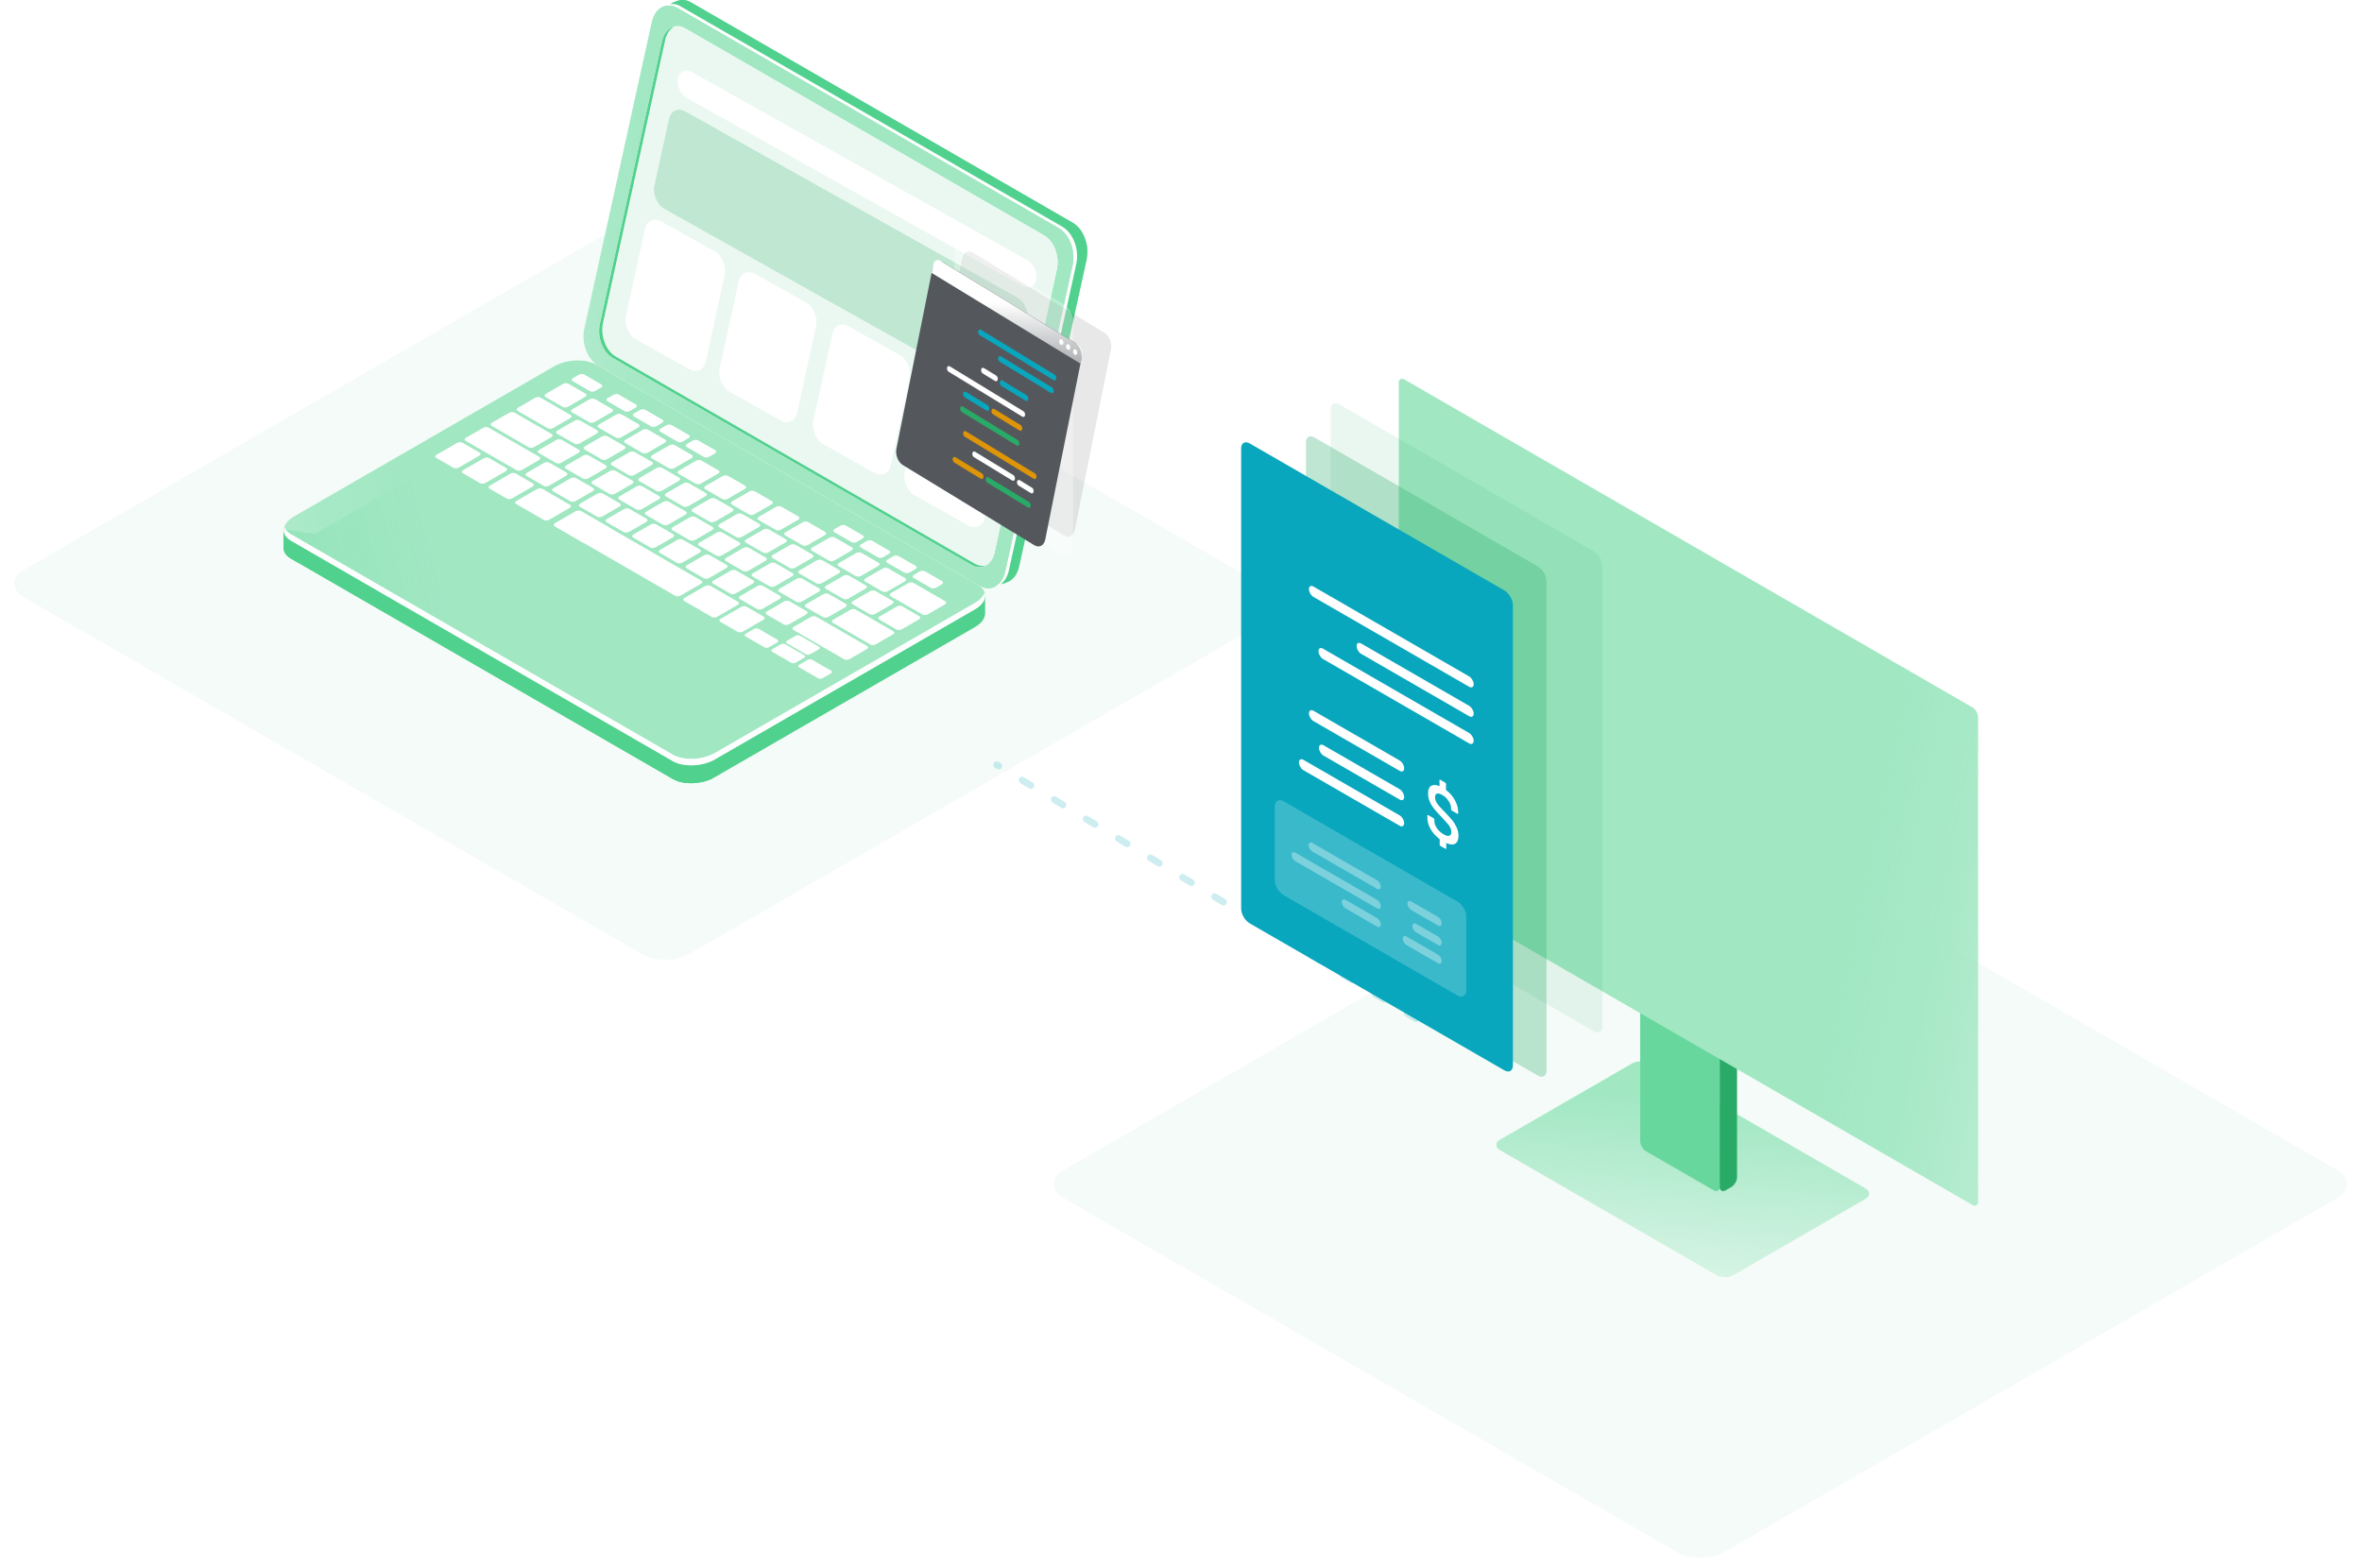 <svg width="708" height="470" viewBox="0 0 708 470" fill="none" xmlns="http://www.w3.org/2000/svg">
<path opacity="0.2" d="M424.469 305.416L298.751 229.294" stroke="#08A7BD" stroke-width="2.046" stroke-linecap="round" stroke-linejoin="round" stroke-dasharray="3.07 8.18"/>
<rect opacity="0.05" width="218.028" height="230.343" rx="8.037" transform="matrix(-0.866 0.5 0.866 0.5 188.818 65.94)" fill="#29AB67"/>
<path d="M321.524 66.782L207.089 0.709C205.762 -0.049 204.416 -0.184 203.22 0.231C203.216 0.232 203.211 0.229 203.211 0.224C203.211 0.22 203.207 0.217 203.202 0.218L203.025 0.283C203.01 0.288 202.994 0.291 202.979 0.298C202.977 0.299 202.976 0.299 202.974 0.3C202.956 0.309 202.935 0.314 202.916 0.321L201.666 0.805C200.578 1.226 200.512 2.739 201.558 3.254L202.332 3.636C202.446 3.692 202.501 3.818 202.47 3.941L182.263 95.884C181.332 100.123 183.195 105.084 186.445 106.966L296.973 170.767C297.687 171.179 298.098 171.967 298.029 172.788C297.897 174.353 299.449 175.516 300.915 174.95L302.268 174.427C303.788 173.723 305.005 172.108 305.499 169.827L325.725 77.864C326.637 73.606 324.755 68.645 321.524 66.782Z" fill="#50D18D"/>
<path d="M321.525 66.782L207.09 0.709C205.763 -0.049 204.417 -0.184 203.221 0.231C203.217 0.232 203.212 0.229 203.212 0.224C203.212 0.22 203.208 0.217 203.203 0.218L203.026 0.283C203.011 0.288 202.994 0.291 202.98 0.298C202.978 0.299 202.977 0.299 202.975 0.3C202.957 0.309 202.936 0.314 202.917 0.321L201.667 0.805C200.579 1.226 200.513 2.739 201.559 3.254L202.333 3.636C202.447 3.692 202.502 3.818 202.471 3.941L189.042 65.024C188.78 66.215 189.225 67.449 190.187 68.198L243.058 109.385C244.011 110.126 245.302 110.262 246.387 109.733L322.525 72.644C324.01 71.921 324.739 70.129 323.746 68.81C323.113 67.971 322.367 67.273 321.525 66.782Z" fill="#50D18D"/>
<path d="M315.745 78.692C316.65 79.39 317.862 79.544 318.913 79.097L324.086 76.894C325.205 76.418 325.987 75.336 325.833 74.13C325.578 72.136 324.82 70.218 323.693 68.749C322.983 67.825 321.711 67.672 320.636 68.124L313.605 71.082C311.371 72.022 310.982 75.023 312.902 76.502L315.745 78.692Z" fill="#50D18D"/>
<path d="M293.752 175.719L179.317 109.646C176.085 107.783 174.203 102.822 175.135 98.564L195.361 6.621C196.292 2.382 199.676 0.443 202.907 2.325L317.342 68.398C320.573 70.261 322.455 75.222 321.524 79.48L301.298 171.442C300.367 175.662 296.983 177.582 293.752 175.719Z" fill="url(#paint0_linear)"/>
<path d="M318.444 67.98L204.009 1.906C202.431 0.994 200.854 0.994 199.504 1.716C200.587 1.488 201.747 1.64 202.907 2.306L317.341 68.379C320.573 70.242 322.455 75.203 321.523 79.461L301.298 171.423C300.822 173.609 299.682 175.168 298.256 175.928C300.195 175.51 301.792 173.761 302.4 171.024L322.626 79.061C323.557 74.803 321.675 69.861 318.444 67.98Z" fill="white"/>
<path d="M291.266 169.408L183.637 107.308C180.671 105.597 178.961 101.054 179.816 97.176L198.445 12.418C199.3 8.54 202.399 6.773 205.345 8.483L312.975 70.584C315.94 72.294 317.651 76.837 316.796 80.715L298.167 165.473C297.33 169.351 294.232 171.119 291.266 169.408Z" fill="white"/>
<path d="M291.266 169.408L183.637 107.308C180.671 105.597 178.961 101.054 179.816 97.176L198.445 12.418C199.3 8.54 202.399 6.773 205.345 8.483L312.975 70.584C315.94 72.294 317.651 76.837 316.796 80.715L298.167 165.473C297.33 169.351 294.232 171.119 291.266 169.408Z" fill="#EBF8F1"/>
<rect width="123.241" height="7.85" rx="3.925" transform="matrix(0.872 0.489 -0.213 0.977 204.006 19.719)" fill="white"/>
<rect opacity="0.23" width="123.241" height="29.829" rx="4.502" transform="matrix(0.872 0.489 -0.213 0.977 201.498 31.222)" fill="#29AB67"/>
<rect width="27.474" height="36.109" rx="4.502" transform="matrix(0.872 0.489 -0.213 0.977 194.299 64.198)" fill="white"/>
<rect width="26.689" height="36.109" rx="4.502" transform="matrix(0.872 0.489 -0.213 0.977 222.375 79.925)" fill="white"/>
<rect width="26.689" height="36.109" rx="4.502" transform="matrix(0.872 0.489 -0.213 0.977 250.455 95.65)" fill="white"/>
<rect width="27.474" height="36.109" rx="4.502" transform="matrix(0.872 0.489 -0.213 0.977 277.854 110.993)" fill="white"/>
<path d="M292.198 169.028L184.568 106.909C181.603 105.198 179.892 100.655 180.748 96.777L199.376 12.019C199.814 10.061 200.821 8.635 202.095 7.932C200.384 8.369 198.977 9.966 198.445 12.399L179.816 97.157C178.961 101.035 180.671 105.578 183.637 107.289L291.266 169.389C292.73 170.225 294.232 170.225 295.467 169.541C294.441 169.826 293.319 169.674 292.198 169.028Z" fill="#50D18D"/>
<path d="M295.331 178.59L279.686 176.518L178.71 118.238C175.478 116.375 169.814 116.603 166.088 118.77L94.519 160.056L85.052 158.802V164.162C84.995 165.398 85.698 166.595 87.219 167.47L201.654 233.543C204.885 235.406 210.55 235.177 214.276 233.011L292.194 188.037C294.304 186.82 295.35 185.261 295.293 183.798V178.59H295.331Z" fill="#50D18D"/>
<path d="M219.446 141.751L212.28 137.607H133.392L94.519 160.056L85.052 158.801V164.162C84.995 165.397 85.698 166.595 87.219 167.469L201.654 233.542C203.365 234.531 205.76 234.93 208.174 234.759L219.446 141.751Z" fill="#50D18D"/>
<path d="M89.253 159.353L85.052 158.802V164.162C84.995 165.398 85.698 166.595 87.219 167.47L89.234 168.629V159.353H89.253Z" fill="#50D18D"/>
<path d="M202.832 234.094C205.892 235.253 210.284 235.006 213.572 233.428V221.453H202.832V234.094Z" fill="#50D18D"/>
<path d="M201.674 228.201L87.24 162.128C84.008 160.265 84.407 156.996 88.152 154.829L166.07 109.855C169.815 107.688 175.461 107.46 178.692 109.323L293.127 175.396C296.359 177.259 295.959 180.528 292.215 182.695L214.315 227.669C210.571 229.836 204.925 230.064 201.674 228.201Z" fill="url(#paint1_linear)"/>
<path d="M292.231 180.737L214.313 225.711C210.568 227.878 204.923 228.106 201.691 226.243L87.237 160.17C86.173 159.562 85.507 158.802 85.222 157.965C84.709 159.505 85.355 161.045 87.237 162.128L201.672 228.201C204.903 230.064 210.568 229.836 214.294 227.669L292.212 182.695C294.721 181.251 295.729 179.293 295.14 177.601C294.778 178.722 293.809 179.825 292.231 180.737Z" fill="white"/>
<path d="M135.918 140.249L130.748 137.264C130.33 137.017 130.387 136.599 130.862 136.333L136.983 132.797C137.458 132.512 138.18 132.493 138.599 132.721L143.769 135.706C144.187 135.953 144.13 136.371 143.655 136.637L137.534 140.173C137.059 140.458 136.318 140.496 135.918 140.249Z" fill="white"/>
<path d="M143.903 144.867L138.732 141.883C138.314 141.636 138.371 141.218 138.846 140.952L144.967 137.416C145.442 137.131 146.165 137.112 146.583 137.34L151.753 140.324C152.172 140.571 152.115 140.99 151.639 141.256L145.518 144.791C145.043 145.076 144.321 145.114 143.903 144.867Z" fill="white"/>
<path d="M151.903 149.487L146.732 146.503C146.314 146.255 146.371 145.837 146.846 145.571L152.967 142.036C153.442 141.75 154.165 141.731 154.583 141.96L159.753 144.944C160.172 145.191 160.115 145.609 159.639 145.875L153.518 149.411C153.043 149.696 152.321 149.715 151.903 149.487Z" fill="white"/>
<path d="M162.969 145.666L157.799 142.682C157.38 142.435 157.437 142.017 157.913 141.75L163.045 138.785C163.52 138.5 164.243 138.481 164.661 138.709L169.831 141.693C170.25 141.94 170.193 142.359 169.717 142.625L164.585 145.59C164.11 145.875 163.387 145.913 162.969 145.666Z" fill="white"/>
<path d="M170.95 150.285L165.779 147.301C165.361 147.054 165.418 146.635 165.893 146.369L171.026 143.404C171.501 143.119 172.223 143.1 172.641 143.328L177.812 146.312C178.23 146.559 178.173 146.978 177.698 147.244L172.565 150.209C172.09 150.494 171.368 150.532 170.95 150.285Z" fill="white"/>
<path d="M178.953 154.904L173.783 151.92C173.365 151.673 173.422 151.255 173.897 150.988L179.03 148.023C179.505 147.738 180.227 147.719 180.645 147.947L185.816 150.931C186.234 151.179 186.177 151.597 185.702 151.863L180.569 154.828C180.094 155.113 179.372 155.151 178.953 154.904Z" fill="white"/>
<path d="M186.955 159.523L181.785 156.539C181.367 156.292 181.424 155.874 181.899 155.608L187.031 152.642C187.507 152.357 188.229 152.338 188.647 152.566L193.818 155.551C194.236 155.798 194.179 156.216 193.704 156.482L188.571 159.447C188.096 159.732 187.374 159.751 186.955 159.523Z" fill="white"/>
<path d="M194.942 164.142L189.771 161.158C189.353 160.911 189.41 160.493 189.885 160.227L195.018 157.261C195.493 156.976 196.215 156.957 196.634 157.185L201.804 160.17C202.222 160.417 202.165 160.835 201.69 161.101L196.558 164.066C196.082 164.352 195.36 164.371 194.942 164.142Z" fill="white"/>
<path d="M202.944 168.762L197.773 165.758C197.355 165.511 197.412 165.093 197.887 164.827L203.02 161.862C203.495 161.576 204.217 161.557 204.636 161.785L209.806 164.77C210.224 165.017 210.167 165.435 209.692 165.701L204.56 168.667C204.084 168.971 203.362 168.99 202.944 168.762Z" fill="white"/>
<path d="M210.948 173.361L205.777 170.377C205.359 170.13 205.416 169.711 205.891 169.445L211.024 166.48C211.499 166.195 212.221 166.176 212.639 166.404L217.81 169.388C218.228 169.635 218.171 170.053 217.696 170.32L212.563 173.285C212.088 173.57 211.366 173.608 210.948 173.361Z" fill="white"/>
<path d="M218.928 177.981L213.758 174.997C213.339 174.749 213.396 174.331 213.872 174.065L219.004 171.1C219.479 170.815 220.202 170.796 220.62 171.024L225.79 174.008C226.209 174.255 226.152 174.673 225.676 174.94L220.544 177.905C220.069 178.19 219.346 178.228 218.928 177.981Z" fill="white"/>
<path d="M226.938 182.599L221.767 179.615C221.349 179.368 221.406 178.95 221.881 178.684L227.014 175.718C227.489 175.433 228.211 175.414 228.63 175.642L233.8 178.627C234.218 178.874 234.161 179.292 233.686 179.558L228.554 182.523C228.078 182.809 227.356 182.847 226.938 182.599Z" fill="white"/>
<path d="M234.938 187.219L229.767 184.235C229.349 183.988 229.406 183.57 229.881 183.303L235.014 180.338C235.489 180.053 236.211 180.034 236.63 180.262L241.8 183.246C242.218 183.493 242.161 183.912 241.686 184.178L236.554 187.143C236.078 187.428 235.337 187.466 234.938 187.219Z" fill="white"/>
<path d="M174.731 143.48L169.56 140.496C169.142 140.249 169.199 139.831 169.674 139.565L174.807 136.599C175.282 136.314 176.004 136.295 176.423 136.523L181.593 139.508C182.011 139.755 181.954 140.173 181.479 140.439L176.347 143.404C175.89 143.689 175.149 143.727 174.731 143.48Z" fill="white"/>
<path d="M166.635 138.804L161.465 135.82C161.046 135.573 161.103 135.154 161.579 134.888L166.711 131.923C167.186 131.638 167.909 131.619 168.327 131.847L173.497 134.831C173.916 135.078 173.859 135.497 173.383 135.763L168.251 138.728C167.776 139.013 167.034 139.032 166.635 138.804Z" fill="white"/>
<path d="M158.5 134.109L147.342 127.665C146.923 127.418 146.98 127 147.456 126.734L152.588 123.768C153.063 123.483 153.786 123.464 154.204 123.692L165.362 130.136C165.78 130.383 165.723 130.801 165.248 131.067L160.116 134.033C159.64 134.318 158.918 134.337 158.5 134.109Z" fill="white"/>
<path d="M164.185 128.406L155.137 123.179C154.718 122.932 154.775 122.514 155.251 122.248L160.383 119.282C160.858 118.997 161.581 118.978 161.999 119.206L171.047 124.434C171.465 124.681 171.408 125.099 170.933 125.365L165.801 128.33C165.325 128.616 164.603 128.635 164.185 128.406Z" fill="white"/>
<path d="M182.741 148.099L177.57 145.115C177.152 144.868 177.209 144.449 177.684 144.183L182.817 141.218C183.292 140.933 184.014 140.914 184.432 141.142L189.603 144.126C190.021 144.373 189.964 144.792 189.489 145.058L184.356 148.023C183.881 148.308 183.159 148.346 182.741 148.099Z" fill="white"/>
<path d="M190.741 152.719L185.57 149.735C185.152 149.487 185.209 149.069 185.684 148.803L190.817 145.838C191.292 145.553 192.014 145.534 192.432 145.762L197.603 148.746C198.021 148.993 197.964 149.411 197.489 149.678L192.356 152.643C191.881 152.928 191.159 152.966 190.741 152.719Z" fill="white"/>
<path d="M198.725 157.337L193.555 154.353C193.136 154.106 193.193 153.687 193.669 153.421L198.801 150.456C199.276 150.171 199.999 150.152 200.417 150.38L205.587 153.364C206.005 153.611 205.948 154.03 205.473 154.296L200.341 157.261C199.885 157.546 199.143 157.565 198.725 157.337Z" fill="white"/>
<path d="M206.721 161.957L201.551 158.972C201.132 158.725 201.189 158.307 201.665 158.041L206.797 155.076C207.272 154.791 207.995 154.771 208.413 155L213.583 157.984C214.002 158.231 213.945 158.649 213.469 158.915L208.337 161.881C207.862 162.166 207.139 162.185 206.721 161.957Z" fill="white"/>
<path d="M214.731 166.576L209.56 163.591C209.142 163.344 209.199 162.926 209.674 162.66L214.807 159.695C215.282 159.41 216.004 159.391 216.423 159.619L221.593 162.603C222.011 162.85 221.954 163.268 221.479 163.534L216.347 166.5C215.871 166.785 215.149 166.804 214.731 166.576Z" fill="white"/>
<path d="M222.723 171.176L217.553 168.192C217.134 167.944 217.191 167.526 217.667 167.26L222.799 164.295C223.274 164.01 223.997 163.991 224.415 164.219L229.585 167.203C230.004 167.45 229.946 167.868 229.471 168.135L224.339 171.1C223.883 171.385 223.141 171.423 222.723 171.176Z" fill="white"/>
<path d="M230.715 175.794L225.545 172.81C225.127 172.563 225.184 172.145 225.659 171.879L230.791 168.913C231.266 168.628 231.989 168.609 232.407 168.837L237.577 171.822C237.996 172.069 237.939 172.487 237.463 172.753L232.331 175.718C231.856 176.003 231.133 176.041 230.715 175.794Z" fill="white"/>
<path d="M238.715 180.413L233.545 177.429C233.127 177.182 233.184 176.763 233.659 176.497L238.791 173.532C239.266 173.247 239.989 173.228 240.407 173.456L245.577 176.44C245.996 176.687 245.939 177.106 245.463 177.372L240.331 180.337C239.856 180.622 239.133 180.66 238.715 180.413Z" fill="white"/>
<path d="M246.7 185.033L241.529 182.049C241.111 181.801 241.168 181.383 241.643 181.117L246.776 178.152C247.251 177.867 247.973 177.848 248.391 178.076L253.562 181.06C253.98 181.307 253.923 181.725 253.448 181.991L248.315 184.957C247.859 185.242 247.118 185.28 246.7 185.033Z" fill="white"/>
<path d="M260.916 193.244L249.625 186.724C249.207 186.477 249.264 186.059 249.739 185.792L254.871 182.827C255.347 182.542 256.069 182.523 256.487 182.751L267.778 189.271C268.197 189.518 268.14 189.936 267.664 190.202L262.532 193.168C262.057 193.453 261.334 193.472 260.916 193.244Z" fill="white"/>
<path d="M276.497 184.253L266.955 178.741C266.537 178.494 266.594 178.075 267.069 177.809L272.201 174.844C272.677 174.559 273.399 174.54 273.817 174.768L283.36 180.28C283.778 180.527 283.721 180.946 283.246 181.212L278.113 184.177C277.638 184.462 276.916 184.5 276.497 184.253Z" fill="white"/>
<path d="M196.748 147.206L191.578 144.221C191.16 143.974 191.217 143.556 191.692 143.29L196.824 140.325C197.3 140.04 198.022 140.021 198.44 140.249L203.611 143.233C204.029 143.48 203.972 143.898 203.497 144.164L198.364 147.13C197.889 147.415 197.167 147.434 196.748 147.206Z" fill="white"/>
<path d="M188.553 142.473L183.383 139.488C182.964 139.241 183.021 138.823 183.497 138.557L188.629 135.592C189.104 135.306 189.827 135.287 190.245 135.515L195.415 138.5C195.834 138.747 195.777 139.165 195.301 139.431L190.169 142.397C189.694 142.682 188.971 142.701 188.553 142.473Z" fill="white"/>
<path d="M180.364 137.74L175.193 134.755C174.775 134.508 174.832 134.09 175.307 133.824L180.44 130.859C180.915 130.573 181.637 130.554 182.055 130.783L187.226 133.767C187.644 134.014 187.587 134.432 187.112 134.698L181.979 137.664C181.504 137.949 180.763 137.968 180.364 137.74Z" fill="white"/>
<path d="M172.153 133.006L166.982 130.022C166.564 129.775 166.621 129.357 167.096 129.091L172.229 126.125C172.704 125.84 173.426 125.821 173.845 126.049L179.015 129.034C179.433 129.281 179.376 129.699 178.901 129.965L173.768 132.93C173.293 133.216 172.571 133.235 172.153 133.006Z" fill="white"/>
<path d="M204.727 151.806L199.556 148.821C199.138 148.574 199.195 148.156 199.671 147.89L204.803 144.925C205.278 144.64 206.001 144.621 206.419 144.849L211.589 147.833C212.007 148.08 211.95 148.498 211.475 148.764L206.343 151.73C205.886 152.015 205.145 152.053 204.727 151.806Z" fill="white"/>
<path d="M212.737 156.425L207.566 153.44C207.148 153.193 207.205 152.775 207.68 152.509L212.813 149.544C213.288 149.259 214.01 149.24 214.429 149.468L219.599 152.452C220.017 152.699 219.96 153.117 219.485 153.383L214.352 156.349C213.877 156.634 213.155 156.672 212.737 156.425Z" fill="white"/>
<path d="M220.743 161.044L215.572 158.06C215.154 157.812 215.211 157.394 215.686 157.128L220.819 154.163C221.294 153.878 222.016 153.859 222.434 154.087L227.605 157.071C228.023 157.318 227.966 157.736 227.491 158.002L222.358 160.968C221.883 161.253 221.161 161.291 220.743 161.044Z" fill="white"/>
<path d="M228.721 165.662L223.551 162.678C223.132 162.431 223.189 162.013 223.665 161.747L228.797 158.781C229.272 158.496 229.995 158.477 230.413 158.705L235.583 161.69C236.002 161.937 235.945 162.355 235.469 162.621L230.337 165.586C229.881 165.872 229.139 165.91 228.721 165.662Z" fill="white"/>
<path d="M236.721 170.282L231.551 167.298C231.132 167.051 231.189 166.633 231.665 166.367L236.797 163.401C237.272 163.116 237.995 163.097 238.413 163.325L243.583 166.31C244.002 166.557 243.945 166.975 243.469 167.241L238.337 170.206C237.862 170.491 237.139 170.529 236.721 170.282Z" fill="white"/>
<path d="M244.727 174.902L239.556 171.917C239.138 171.67 239.195 171.252 239.671 170.986L244.803 168.021C245.278 167.736 246.001 167.717 246.419 167.945L251.589 170.929C252.007 171.176 251.95 171.594 251.475 171.86L246.343 174.826C245.867 175.111 245.145 175.13 244.727 174.902Z" fill="white"/>
<path d="M252.711 179.521L247.541 176.536C247.123 176.289 247.18 175.871 247.655 175.605L252.787 172.64C253.263 172.354 253.985 172.335 254.403 172.564L259.574 175.548C259.992 175.795 259.935 176.213 259.46 176.479L254.327 179.445C253.871 179.73 253.129 179.749 252.711 179.521Z" fill="white"/>
<path d="M260.711 184.139L255.541 181.154C255.123 180.907 255.18 180.489 255.655 180.223L260.787 177.258C261.263 176.972 261.985 176.953 262.403 177.181L267.574 180.166C267.992 180.413 267.935 180.831 267.46 181.097L262.327 184.063C261.852 184.348 261.13 184.367 260.711 184.139Z" fill="white"/>
<path d="M268.717 188.739L263.547 185.755C263.128 185.508 263.186 185.09 263.661 184.824L268.793 181.858C269.268 181.573 269.991 181.554 270.409 181.782L275.579 184.767C275.998 185.014 275.941 185.432 275.465 185.698L270.333 188.663C269.858 188.948 269.135 188.986 268.717 188.739Z" fill="white"/>
<path d="M192.524 135.782L187.353 132.798C186.935 132.55 186.992 132.132 187.467 131.866L192.6 128.901C193.075 128.616 193.797 128.597 194.216 128.825L199.386 131.809C199.804 132.056 199.747 132.474 199.272 132.741L194.14 135.706C193.664 135.991 192.942 136.01 192.524 135.782Z" fill="white"/>
<path d="M184.584 131.182L179.414 128.198C178.996 127.951 179.053 127.532 179.528 127.266L184.66 124.301C185.136 124.016 185.858 123.997 186.276 124.225L191.447 127.209C191.865 127.456 191.808 127.875 191.333 128.141L186.2 131.106C185.725 131.391 185.003 131.429 184.584 131.182Z" fill="white"/>
<path d="M176.618 126.6L171.447 123.616C171.029 123.369 171.086 122.951 171.561 122.685L176.694 119.719C177.169 119.434 177.891 119.415 178.309 119.643L183.48 122.628C183.898 122.875 183.841 123.293 183.366 123.559L178.233 126.524C177.758 126.81 177.036 126.829 176.618 126.6Z" fill="white"/>
<path d="M168.672 122.001L163.502 119.016C163.084 118.769 163.141 118.351 163.616 118.085L168.748 115.12C169.224 114.834 169.946 114.815 170.364 115.044L175.535 118.028C175.953 118.275 175.896 118.693 175.42 118.959L170.288 121.925C169.813 122.21 169.071 122.229 168.672 122.001Z" fill="white"/>
<path d="M176.844 117.268L171.674 114.283C171.255 114.036 171.312 113.618 171.788 113.352L173.48 112.363C173.955 112.078 174.677 112.059 175.095 112.287L180.266 115.272C180.684 115.519 180.627 115.937 180.152 116.203L178.46 117.192C177.985 117.477 177.262 117.515 176.844 117.268Z" fill="white"/>
<path d="M187.221 123.273L182.051 120.289C181.632 120.042 181.689 119.624 182.165 119.358L183.856 118.369C184.332 118.084 185.054 118.065 185.472 118.293L190.643 121.278C191.061 121.525 191.004 121.943 190.529 122.209L188.837 123.197C188.362 123.483 187.639 123.502 187.221 123.273Z" fill="white"/>
<path d="M195.153 127.836L189.982 124.852C189.564 124.605 189.621 124.187 190.096 123.921L191.788 122.932C192.263 122.647 192.986 122.628 193.404 122.856L198.574 125.84C198.993 126.087 198.936 126.506 198.46 126.772L196.768 127.76C196.293 128.045 195.571 128.083 195.153 127.836Z" fill="white"/>
<path d="M203.073 132.418L197.902 129.434C197.484 129.187 197.541 128.769 198.016 128.503L199.708 127.514C200.183 127.229 200.906 127.21 201.324 127.438L206.494 130.422C206.912 130.669 206.855 131.088 206.38 131.354L204.688 132.342C204.213 132.627 203.491 132.665 203.073 132.418Z" fill="white"/>
<path d="M211 136.998L205.83 134.014C205.412 133.766 205.469 133.348 205.944 133.082L207.636 132.094C208.111 131.809 208.833 131.79 209.252 132.018L214.422 135.002C214.84 135.249 214.783 135.667 214.308 135.933L212.616 136.922C212.141 137.207 211.419 137.226 211 136.998Z" fill="white"/>
<path d="M255.241 162.527L250.07 159.543C249.652 159.295 249.709 158.877 250.184 158.611L251.876 157.623C252.351 157.338 253.074 157.319 253.492 157.547L258.662 160.531C259.08 160.778 259.023 161.196 258.548 161.462L256.856 162.451C256.381 162.736 255.659 162.774 255.241 162.527Z" fill="white"/>
<path d="M263.164 167.107L257.994 164.123C257.576 163.876 257.633 163.458 258.108 163.192L259.8 162.203C260.275 161.918 260.997 161.899 261.416 162.127L266.586 165.112C267.004 165.359 266.947 165.777 266.472 166.043L264.78 167.031C264.305 167.317 263.583 167.355 263.164 167.107Z" fill="white"/>
<path d="M271.079 171.689L265.908 168.704C265.49 168.457 265.547 168.039 266.022 167.773L267.714 166.785C268.189 166.499 268.911 166.48 269.33 166.709L274.5 169.693C274.918 169.94 274.861 170.358 274.386 170.624L272.694 171.613C272.238 171.898 271.497 171.917 271.079 171.689Z" fill="white"/>
<path d="M279.002 176.251L273.832 173.266C273.414 173.019 273.471 172.601 273.946 172.335L275.638 171.347C276.113 171.062 276.835 171.042 277.253 171.271L282.424 174.255C282.842 174.502 282.785 174.92 282.31 175.186L280.618 176.175C280.143 176.46 279.421 176.498 279.002 176.251Z" fill="white"/>
<path d="M200.534 140.401L195.363 137.416C194.945 137.169 195.002 136.751 195.477 136.485L200.61 133.52C201.085 133.235 201.807 133.216 202.225 133.444L207.396 136.428C207.814 136.675 207.757 137.093 207.282 137.359L202.149 140.325C201.674 140.61 200.952 140.629 200.534 140.401Z" fill="white"/>
<path d="M208.53 145.02L203.359 142.035C202.941 141.788 202.998 141.37 203.473 141.104L208.606 138.139C209.081 137.853 209.803 137.834 210.221 138.063L215.392 141.047C215.81 141.294 215.753 141.712 215.278 141.978L210.145 144.944C209.67 145.229 208.948 145.248 208.53 145.02Z" fill="white"/>
<path d="M216.514 149.621L211.344 146.636C210.925 146.389 210.982 145.971 211.458 145.705L216.59 142.74C217.065 142.455 217.788 142.436 218.206 142.664L223.376 145.648C223.795 145.895 223.737 146.313 223.262 146.579L218.13 149.545C217.655 149.849 216.932 149.868 216.514 149.621Z" fill="white"/>
<path d="M224.52 154.238L219.349 151.254C218.931 151.007 218.988 150.589 219.463 150.323L224.596 147.357C225.071 147.072 225.794 147.053 226.212 147.281L231.382 150.266C231.8 150.513 231.743 150.931 231.268 151.197L226.136 154.162C225.66 154.447 224.938 154.486 224.52 154.238Z" fill="white"/>
<path d="M232.517 158.858L227.328 155.874C226.91 155.627 226.967 155.208 227.442 154.942L232.574 151.977C233.05 151.692 233.772 151.673 234.19 151.901L239.361 154.885C239.779 155.132 239.722 155.551 239.247 155.817L234.114 158.782C233.658 159.067 232.917 159.105 232.517 158.858Z" fill="white"/>
<path d="M240.508 163.477L235.338 160.493C234.92 160.246 234.977 159.828 235.452 159.562L240.584 156.596C241.059 156.311 241.782 156.292 242.2 156.52L247.37 159.505C247.789 159.752 247.732 160.17 247.256 160.436L242.124 163.401C241.649 163.687 240.926 163.725 240.508 163.477Z" fill="white"/>
<path d="M248.512 168.095L243.342 165.111C242.923 164.864 242.98 164.445 243.456 164.179L248.588 161.214C249.063 160.929 249.786 160.91 250.204 161.138L255.374 164.122C255.793 164.369 255.736 164.788 255.26 165.054L250.128 168.019C249.653 168.304 248.93 168.342 248.512 168.095Z" fill="white"/>
<path d="M256.51 172.715L251.34 169.731C250.921 169.484 250.978 169.066 251.454 168.8L256.586 165.834C257.061 165.549 257.784 165.53 258.202 165.758L263.372 168.743C263.791 168.99 263.734 169.408 263.258 169.674L258.126 172.639C257.651 172.925 256.909 172.944 256.51 172.715Z" fill="white"/>
<path d="M264.493 177.334L259.322 174.35C258.904 174.103 258.961 173.685 259.436 173.419L264.569 170.453C265.044 170.168 265.766 170.149 266.184 170.377L271.355 173.362C271.773 173.609 271.716 174.027 271.241 174.293L266.108 177.258C265.633 177.543 264.911 177.562 264.493 177.334Z" fill="white"/>
<path d="M154.817 140.971L139.572 132.17C139.154 131.923 139.211 131.505 139.686 131.239L144.819 128.274C145.294 127.989 146.016 127.969 146.434 128.198L161.68 136.998C162.098 137.246 162.041 137.664 161.566 137.93L156.433 140.895C155.958 141.18 155.236 141.199 154.817 140.971Z" fill="white"/>
<path d="M253.048 197.673L237.803 188.872C237.384 188.625 237.441 188.207 237.917 187.941L243.049 184.975C243.524 184.69 244.247 184.671 244.665 184.899L259.91 193.7C260.328 193.947 260.271 194.365 259.796 194.632L254.664 197.597C254.188 197.882 253.466 197.92 253.048 197.673Z" fill="white"/>
<path d="M221.08 189.424L215.91 186.439C215.492 186.192 215.549 185.774 216.024 185.508L222.145 181.972C222.62 181.687 223.343 181.668 223.761 181.896L228.931 184.881C229.349 185.128 229.292 185.546 228.817 185.812L222.696 189.348C222.221 189.633 221.48 189.652 221.08 189.424Z" fill="white"/>
<path d="M163.005 155.892L154.717 151.102C154.298 150.855 154.355 150.437 154.831 150.171L160.952 146.635C161.427 146.35 162.149 146.331 162.567 146.559L170.855 151.349C171.274 151.596 171.216 152.015 170.741 152.281L164.62 155.816C164.145 156.101 163.423 156.139 163.005 155.892Z" fill="white"/>
<path d="M213.368 184.976L205.08 180.185C204.662 179.938 204.719 179.52 205.194 179.254L211.315 175.718C211.79 175.433 212.512 175.414 212.931 175.642L221.219 180.433C221.637 180.68 221.58 181.098 221.105 181.364L214.984 184.9C214.508 185.185 213.786 185.204 213.368 184.976Z" fill="white"/>
<path d="M174.542 162.546L166.254 157.775C165.836 157.527 165.893 157.109 166.368 156.843L172.489 153.308C172.964 153.022 173.686 153.003 174.104 153.232L182.392 158.022C182.811 158.269 182.754 158.687 182.278 158.953L176.157 162.489C175.682 162.755 174.96 162.793 174.542 162.546Z" fill="white"/>
<path d="M174.167 153.27L210.17 174.065C210.627 174.331 210.627 174.749 210.17 174.997L203.935 178.589C203.479 178.855 202.757 178.855 202.32 178.589L166.316 157.794L174.167 153.27Z" fill="white"/>
<path d="M243.421 197.788L249.181 201.114C249.523 201.304 249.485 201.646 249.086 201.874L246.577 203.319C246.178 203.547 245.589 203.566 245.246 203.376L239.487 200.05C239.144 199.859 239.182 199.517 239.582 199.289L242.091 197.845C242.49 197.616 243.079 197.597 243.421 197.788Z" fill="white"/>
<path d="M235.353 193.13L241.113 196.457C241.455 196.647 241.417 196.989 241.018 197.217L238.509 198.662C238.109 198.89 237.52 198.909 237.178 198.719L231.418 195.392C231.076 195.202 231.114 194.86 231.513 194.632L234.023 193.187C234.422 192.959 235.011 192.94 235.353 193.13Z" fill="white"/>
<path d="M227.347 188.512L233.107 191.838C233.449 192.028 233.411 192.37 233.012 192.598L230.503 194.043C230.104 194.271 229.514 194.29 229.172 194.1L223.412 190.774C223.07 190.584 223.108 190.241 223.507 190.013L226.017 188.569C226.416 188.341 227.024 188.322 227.347 188.512Z" fill="white"/>
<path d="M239.769 190.583L245.529 193.91C245.871 194.1 245.833 194.442 245.434 194.67L242.925 196.115C242.525 196.343 241.936 196.362 241.594 196.172L235.834 192.845C235.492 192.655 235.53 192.313 235.929 192.085L238.439 190.64C238.838 190.412 239.446 190.393 239.769 190.583Z" fill="white"/>
<path opacity="0.1" d="M333.015 104.695C333.381 102.867 332.517 100.677 331.086 99.804L291.649 75.759C290.218 74.886 288.76 75.661 288.394 77.49L277.565 131.598C277.199 133.427 278.063 135.617 279.495 136.49L318.931 160.535C320.363 161.407 321.82 160.633 322.186 158.804L333.015 104.695Z" fill="#1B1B1B"/>
<g opacity="0.3" filter="url(#filter0_f)">
<path d="M321.662 96.196C321.662 94.331 320.353 92.064 318.738 91.131L288.995 73.959C287.38 73.027 286.07 73.782 286.07 75.647L286.07 144.241C286.07 146.106 287.38 148.374 288.995 149.307L318.738 166.479C320.353 167.411 321.662 166.655 321.662 164.79L321.662 96.196Z" fill="white"/>
</g>
<path d="M324.142 107.638C324.508 105.81 323.644 103.62 322.213 102.747L282.776 78.702C281.345 77.829 279.887 78.604 279.521 80.433L268.692 134.541C268.326 136.37 269.19 138.56 270.622 139.433L310.058 163.477C311.49 164.35 312.947 163.575 313.313 161.747L324.142 107.638Z" fill="#54585D"/>
<path d="M316.601 113.545C316.691 113.096 316.479 112.558 316.128 112.344L294.027 98.869C293.676 98.655 293.318 98.845 293.228 99.294C293.139 99.743 293.351 100.28 293.702 100.494L315.802 113.969C316.154 114.183 316.511 113.993 316.601 113.545Z" fill="#08A7BD"/>
<path d="M310.671 143.123C310.761 142.674 310.549 142.136 310.198 141.922L289.514 129.311C289.163 129.097 288.805 129.287 288.715 129.736C288.625 130.185 288.837 130.722 289.189 130.936L309.873 143.547C310.224 143.762 310.582 143.571 310.671 143.123Z" fill="#DE9507"/>
<path d="M308.957 151.742C309.046 151.293 308.834 150.755 308.483 150.541L296.298 143.112C295.947 142.898 295.589 143.088 295.499 143.537C295.41 143.985 295.622 144.523 295.973 144.737L308.158 152.166C308.509 152.381 308.867 152.19 308.957 151.742Z" fill="#29AB67"/>
<path d="M294.781 143.105C294.871 142.656 294.659 142.119 294.307 141.904L286.372 137.066C286.021 136.852 285.663 137.042 285.573 137.491C285.483 137.94 285.695 138.477 286.047 138.691L293.982 143.53C294.333 143.744 294.691 143.554 294.781 143.105Z" fill="#DE9507"/>
<path d="M304.214 143.642C304.304 143.193 304.092 142.656 303.741 142.441L292.264 135.444C291.913 135.23 291.555 135.42 291.466 135.869C291.376 136.318 291.588 136.855 291.939 137.069L303.416 144.067C303.767 144.281 304.124 144.091 304.214 143.642Z" fill="white"/>
<path d="M315.822 117.38C315.912 116.932 315.7 116.394 315.348 116.18L300.011 106.828C299.659 106.614 299.302 106.804 299.212 107.253C299.122 107.702 299.334 108.239 299.685 108.454L315.023 117.805C315.374 118.019 315.732 117.829 315.822 117.38Z" fill="#08A7BD"/>
<path d="M309.818 147.422C309.908 146.973 309.696 146.436 309.344 146.222L305.659 143.974C305.307 143.76 304.95 143.95 304.86 144.399C304.77 144.848 304.982 145.385 305.333 145.6L309.019 147.847C309.37 148.061 309.728 147.871 309.818 147.422Z" fill="white"/>
<path d="M308.21 119.705C308.3 119.256 308.088 118.719 307.737 118.504L300.51 114.098C300.159 113.884 299.801 114.074 299.711 114.523C299.621 114.972 299.833 115.509 300.185 115.723L307.412 120.13C307.763 120.344 308.121 120.154 308.21 119.705Z" fill="#08A7BD"/>
<path d="M306.417 128.655C306.507 128.206 306.295 127.668 305.944 127.454L298.009 122.616C297.657 122.402 297.3 122.592 297.21 123.041C297.12 123.49 297.332 124.027 297.684 124.241L305.619 129.079C305.97 129.294 306.328 129.103 306.417 128.655Z" fill="#DE9507"/>
<path d="M299.066 113.792C299.156 113.343 298.944 112.806 298.592 112.591L294.907 110.344C294.555 110.13 294.198 110.32 294.108 110.769C294.018 111.218 294.23 111.755 294.582 111.969L298.267 114.217C298.618 114.431 298.976 114.241 299.066 113.792Z" fill="white"/>
<path d="M296.492 122.673C296.581 122.224 296.369 121.687 296.018 121.472L289.5 117.498C289.148 117.284 288.791 117.474 288.701 117.923C288.611 118.372 288.823 118.909 289.174 119.123L295.693 123.098C296.044 123.312 296.402 123.122 296.492 122.673Z" fill="#08A7BD"/>
<path d="M307.249 124.503C307.339 124.054 307.127 123.517 306.776 123.303L284.676 109.828C284.324 109.613 283.967 109.804 283.877 110.252C283.787 110.701 283.999 111.239 284.35 111.453L306.451 124.928C306.802 125.142 307.16 124.952 307.249 124.503Z" fill="white"/>
<path d="M305.527 133.121C305.617 132.672 305.405 132.135 305.053 131.921L288.619 121.901C288.268 121.686 287.91 121.876 287.82 122.325C287.73 122.774 287.942 123.312 288.294 123.526L304.728 133.546C305.079 133.76 305.437 133.57 305.527 133.121Z" fill="#29AB67"/>
<path d="M324.357 106.572C324.601 105.353 324.025 103.893 323.071 103.311L281.906 78.212C280.952 77.63 279.98 78.147 279.736 79.366L279.245 81.822L323.865 109.028L324.357 106.572Z" fill="url(#paint2_linear)"/>
<path d="M322.89 105.935C322.977 105.502 322.772 104.984 322.434 104.777C322.095 104.571 321.75 104.754 321.663 105.187C321.577 105.619 321.781 106.138 322.12 106.344C322.459 106.551 322.803 106.367 322.89 105.935Z" fill="white"/>
<path d="M320.802 104.429C320.889 103.997 320.684 103.478 320.346 103.272C320.007 103.065 319.662 103.249 319.575 103.681C319.489 104.114 319.693 104.632 320.032 104.839C320.371 105.045 320.716 104.862 320.802 104.429Z" fill="white"/>
<path d="M318.724 102.923C318.811 102.49 318.606 101.972 318.267 101.765C317.929 101.559 317.584 101.742 317.497 102.175C317.411 102.608 317.615 103.126 317.954 103.332C318.293 103.539 318.637 103.356 318.724 102.923Z" fill="white"/>
<rect opacity="0.05" width="228.815" height="228.815" rx="8.037" transform="matrix(-0.866 0.5 0.866 0.5 509.686 240.609)" fill="#29AB67"/>
<rect width="51.79" height="80.998" rx="2.974" transform="matrix(-0.866 0.5 0.866 0.5 491.752 317.376)" fill="url(#paint3_linear)"/>
<rect width="27.509" height="53.115" rx="1.982" transform="matrix(-0.866 -0.5 -2.20305e-08 1 515.467 304.798)" fill="#68D79D"/>
<rect width="6.01" height="56.036" rx="1.982" transform="matrix(0.866 -0.5 2.20305e-08 1 515.467 301.876)" fill="#29AB67"/>
<path d="M592.932 215.044C592.932 213.949 592.163 212.618 591.215 212.071L420.995 113.794C420.047 113.247 419.278 113.691 419.278 114.785L419.278 260.004C419.278 261.099 420.047 262.431 420.995 262.978L591.215 361.254C592.163 361.802 592.932 361.358 592.932 360.263L592.932 215.044Z" fill="url(#paint4_linear)"/>
<path opacity="0.1" d="M480.318 169.737C480.318 168.094 479.165 166.097 477.743 165.276L401.43 121.217C400.008 120.396 398.855 121.061 398.855 122.704L398.855 260.641C398.855 262.283 400.008 264.28 401.43 265.102L477.743 309.161C479.165 309.982 480.318 309.316 480.318 307.674L480.318 169.737Z" fill="#29AB67"/>
<g opacity="0.3" filter="url(#filter1_f)">
<path d="M463.549 174.288C463.549 172.646 462.396 170.649 460.974 169.828L394.02 131.172C392.598 130.351 391.445 131.016 391.445 132.659L391.445 279.355C391.445 280.998 392.598 282.995 394.02 283.816L460.974 322.472C462.396 323.293 463.549 322.627 463.549 320.985L463.549 174.288Z" fill="#29AB67"/>
</g>
<path d="M453.49 181.475C453.49 179.833 452.337 177.836 450.915 177.014L374.602 132.955C373.18 132.134 372.027 132.8 372.027 134.442L372.027 272.379C372.027 274.022 373.18 276.019 374.602 276.84L450.915 320.899C452.337 321.72 453.49 321.055 453.49 319.412L453.49 181.475Z" fill="#08A7BD"/>
<path d="M437.176 250.561C437.176 251.741 436.86 252.528 436.226 252.924C435.592 253.32 434.713 253.275 433.588 252.79C433.523 252.782 433.491 252.808 433.491 252.868L433.51 254.358C433.51 254.432 433.484 254.477 433.433 254.492C433.394 254.529 433.342 254.529 433.277 254.492L431.764 253.618C431.7 253.581 431.641 253.518 431.59 253.428C431.551 253.361 431.531 253.29 431.531 253.215L431.551 251.726C431.551 251.666 431.519 251.602 431.454 251.535C430.329 250.677 429.443 249.68 428.796 248.545C428.163 247.403 427.846 246.242 427.846 245.062L427.846 244.502C427.846 244.427 427.865 244.379 427.904 244.356C427.956 244.326 428.014 244.33 428.078 244.367L429.708 245.308C429.773 245.346 429.824 245.405 429.863 245.487C429.915 245.562 429.941 245.637 429.941 245.711V246.137C429.941 246.824 430.193 247.544 430.697 248.299C431.202 249.038 431.887 249.657 432.754 250.158C433.517 250.598 434.086 250.733 434.461 250.561C434.849 250.397 435.043 250.008 435.043 249.396C435.043 248.978 434.939 248.567 434.732 248.164C434.525 247.746 434.221 247.309 433.821 246.854C433.433 246.391 432.851 245.749 432.075 244.927C431.208 244.039 430.503 243.266 429.96 242.609C429.417 241.952 428.964 241.228 428.602 240.436C428.24 239.63 428.059 238.786 428.059 237.905C428.059 236.77 428.357 236.009 428.951 235.62C429.559 235.24 430.38 235.258 431.415 235.676C431.48 235.684 431.512 235.658 431.512 235.598L431.473 233.918C431.473 233.843 431.493 233.795 431.531 233.772C431.583 233.742 431.641 233.746 431.706 233.784L433.219 234.657C433.284 234.694 433.336 234.754 433.374 234.836C433.426 234.911 433.452 234.986 433.452 235.06L433.413 236.718C433.413 236.778 433.445 236.841 433.51 236.908C434.609 237.752 435.476 238.76 436.11 239.932C436.756 241.112 437.079 242.292 437.079 243.471V243.852C437.079 243.927 437.054 243.979 437.002 244.009C436.963 244.031 436.911 244.024 436.847 243.987L435.198 243.035C435.133 242.997 435.075 242.941 435.023 242.867C434.984 242.784 434.965 242.706 434.965 242.631V242.385C434.965 241.683 434.726 240.955 434.247 240.201C433.782 239.439 433.135 238.82 432.307 238.342C431.622 237.946 431.092 237.812 430.717 237.939C430.342 238.066 430.154 238.443 430.154 239.07C430.154 239.518 430.251 239.94 430.445 240.335C430.652 240.739 430.949 241.172 431.337 241.635C431.738 242.09 432.346 242.732 433.161 243.561C434.04 244.472 434.739 245.241 435.256 245.868C435.786 246.503 436.239 247.227 436.614 248.041C436.989 248.84 437.176 249.68 437.176 250.561Z" fill="white"/>
<path d="M441.727 205.135C441.727 204.278 441.125 203.236 440.383 202.808L393.699 175.855C392.957 175.426 392.355 175.773 392.355 176.63C392.355 177.487 392.957 178.529 393.699 178.958L440.383 205.911C441.125 206.339 441.727 205.992 441.727 205.135Z" fill="white"/>
<path d="M420.896 230.345C420.896 229.488 420.295 228.446 419.553 228.017L393.705 213.094C392.962 212.665 392.361 213.013 392.361 213.87C392.361 214.726 392.962 215.769 393.705 216.197L419.553 231.12C420.295 231.549 420.896 231.202 420.896 230.345Z" fill="white"/>
<path d="M441.727 213.955C441.727 213.098 441.125 212.056 440.383 211.627L407.984 192.922C407.242 192.493 406.64 192.841 406.64 193.698C406.64 194.555 407.242 195.597 407.984 196.025L440.383 214.731C441.125 215.159 441.727 214.812 441.727 213.955Z" fill="white"/>
<path d="M420.896 238.951C420.896 238.094 420.295 237.052 419.553 236.623L396.708 223.434C395.966 223.005 395.365 223.353 395.365 224.21C395.365 225.067 395.966 226.109 396.708 226.537L419.553 239.726C420.295 240.155 420.896 239.808 420.896 238.951Z" fill="white"/>
<path d="M441.727 222.105C441.727 221.248 441.125 220.206 440.383 219.778L396.556 194.474C395.814 194.046 395.212 194.393 395.212 195.25C395.212 196.107 395.814 197.149 396.556 197.578L440.383 222.881C441.125 223.31 441.727 222.962 441.727 222.105Z" fill="white"/>
<path d="M420.896 246.8C420.896 245.943 420.295 244.901 419.553 244.473L390.701 227.815C389.959 227.387 389.357 227.734 389.357 228.591C389.357 229.448 389.959 230.49 390.701 230.919L419.553 247.576C420.295 248.005 420.896 247.657 420.896 246.8Z" fill="white"/>
<rect opacity="0.2" width="66.292" height="28.161" rx="2.974" transform="matrix(-0.866 -0.5 -2.20305e-08 1 439.52 271.842)" fill="white"/>
<rect opacity="0.34" width="25.001" height="2.566" rx="1.283" transform="matrix(-0.866 -0.5 -2.20305e-08 1 413.9 264.58)" fill="white"/>
<rect opacity="0.34" width="11.899" height="2.566" rx="1.283" transform="matrix(-0.866 -0.5 -2.20305e-08 1 432.162 275.56)" fill="white"/>
<rect opacity="0.34" width="30.905" height="2.566" rx="1.283" transform="matrix(-0.866 -0.5 -2.20305e-08 1 413.9 270.435)" fill="white"/>
<rect opacity="0.34" width="10.199" height="2.566" rx="1.283" transform="matrix(-0.866 -0.5 -2.20305e-08 1 432.162 281.414)" fill="white"/>
<rect opacity="0.34" width="13.521" height="2.566" rx="1.283" transform="matrix(-0.866 -0.5 -2.20305e-08 1 413.9 275.896)" fill="white"/>
<rect opacity="0.34" width="13.521" height="2.566" rx="1.283" transform="matrix(-0.866 -0.5 -2.20305e-08 1 432.162 286.875)" fill="white"/>
<defs>
<filter id="filter0_f" x="270.312" y="57.801" width="67.109" height="124.835" filterUnits="userSpaceOnUse" color-interpolation-filters="sRGB">
<feFlood flood-opacity="0" result="BackgroundImageFix"/>
<feBlend mode="normal" in="SourceGraphic" in2="BackgroundImageFix" result="shape"/>
<feGaussianBlur stdDeviation="7.879" result="effect1_foregroundBlur"/>
</filter>
<filter id="filter1_f" x="377.568" y="116.943" width="99.858" height="219.757" filterUnits="userSpaceOnUse" color-interpolation-filters="sRGB">
<feFlood flood-opacity="0" result="BackgroundImageFix"/>
<feBlend mode="normal" in="SourceGraphic" in2="BackgroundImageFix" result="shape"/>
<feGaussianBlur stdDeviation="6.939" result="effect1_foregroundBlur"/>
</filter>
<linearGradient id="paint0_linear" x1="199.071" y1="31.212" x2="60.263" y2="49.998" gradientUnits="userSpaceOnUse">
<stop stop-color="#A0E7C2"/>
<stop offset="0.153" stop-color="#A0E7C2" stop-opacity="0.915"/>
<stop offset="0.971" stop-color="#A0E7C2" stop-opacity="0.029"/>
<stop offset="1" stop-color="#A0E7C2" stop-opacity="0"/>
</linearGradient>
<linearGradient id="paint1_linear" x1="119.665" y1="128.623" x2="-68.076" y2="181.007" gradientUnits="userSpaceOnUse">
<stop stop-color="#A0E7C2"/>
<stop offset="0.153" stop-color="#A0E7C2" stop-opacity="0.915"/>
<stop offset="0.971" stop-color="#A0E7C2" stop-opacity="0.029"/>
<stop offset="1" stop-color="#A0E7C2" stop-opacity="0"/>
</linearGradient>
<linearGradient id="paint2_linear" x1="302.489" y1="90.761" x2="301.334" y2="127.289" gradientUnits="userSpaceOnUse">
<stop stop-color="white"/>
<stop offset="1" stop-color="white" stop-opacity="0"/>
</linearGradient>
<linearGradient id="paint3_linear" x1="8.525" y1="13.717" x2="101.784" y2="82.373" gradientUnits="userSpaceOnUse">
<stop stop-color="#A0E7C2"/>
<stop offset="1" stop-color="#A0E7C2" stop-opacity="0"/>
</linearGradient>
<linearGradient id="paint4_linear" x1="564.348" y1="221.823" x2="743.834" y2="259.568" gradientUnits="userSpaceOnUse">
<stop stop-color="#A0E7C2"/>
<stop offset="0.153" stop-color="#A0E7C2" stop-opacity="0.915"/>
<stop offset="0.971" stop-color="#A0E7C2" stop-opacity="0.029"/>
<stop offset="1" stop-color="#A0E7C2" stop-opacity="0"/>
</linearGradient>
</defs>
</svg>
